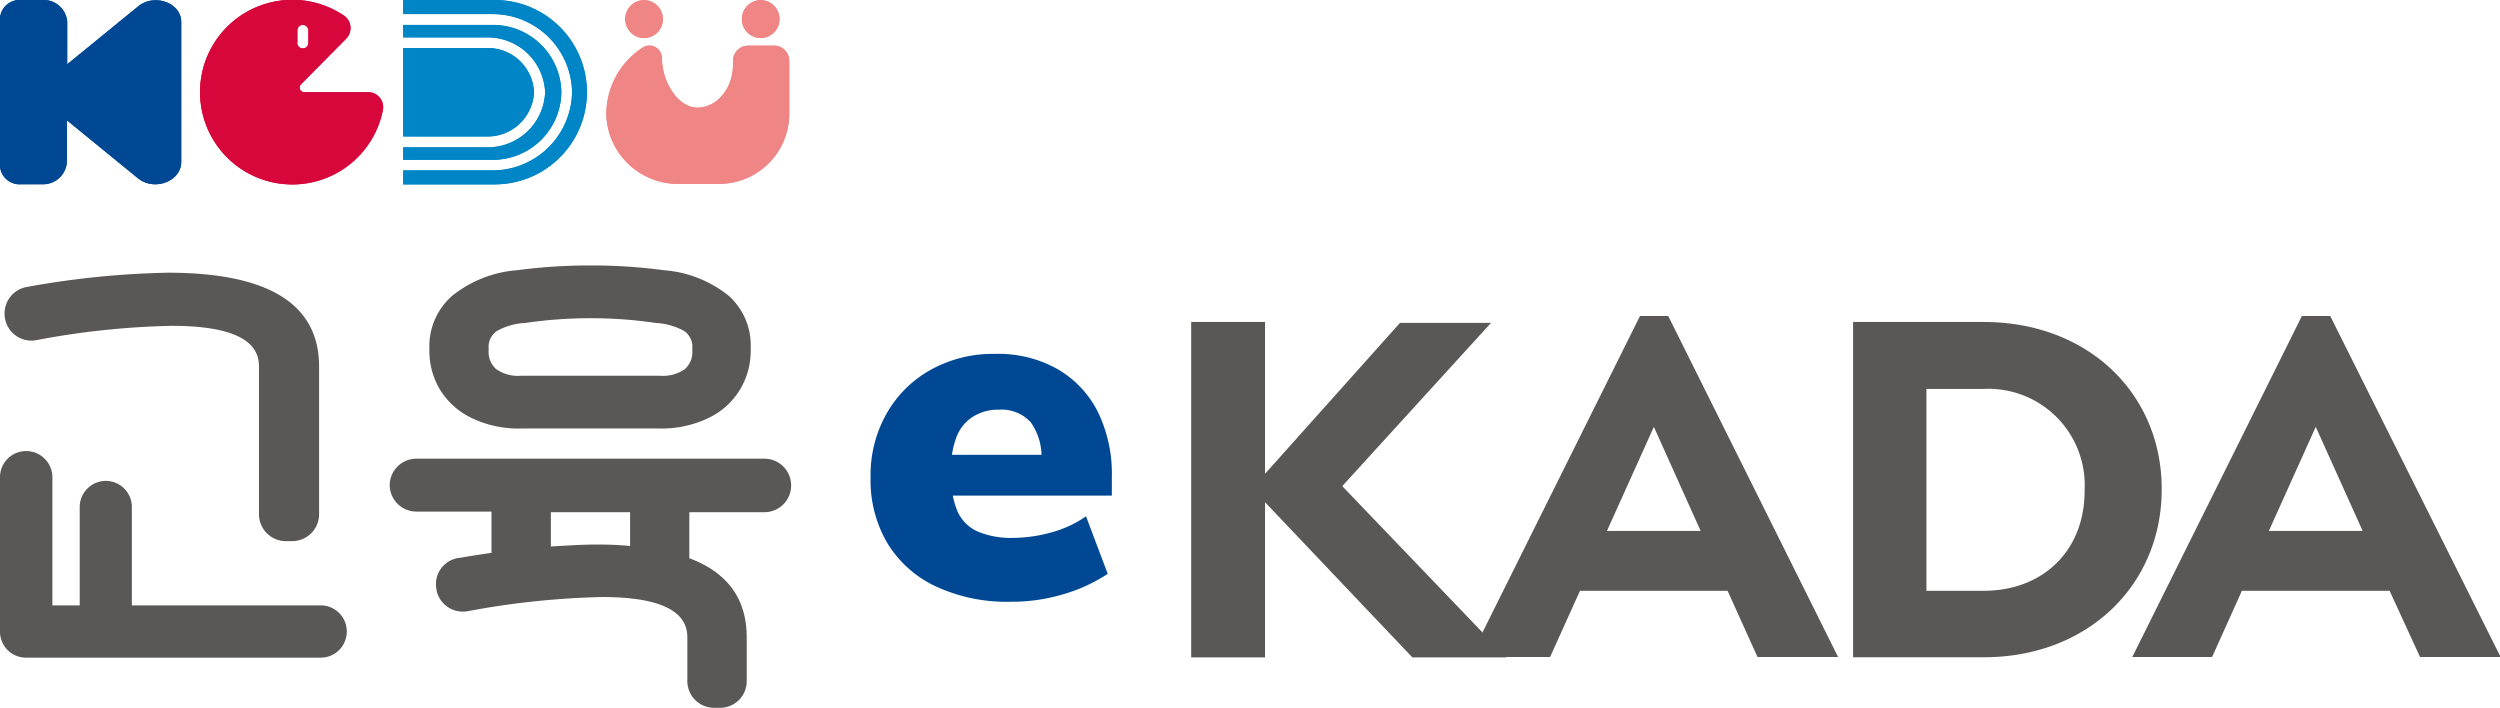 <svg xmlns="http://www.w3.org/2000/svg" viewBox="0 0 200.41 56.75"><defs><style>.cls-1{fill:#595857;}.cls-2{fill:#004894;}.cls-3{fill:#ef8585;}.cls-4{fill:#0086c7;}.cls-5{fill:#d7063b;}</style></defs><g id="레이어_2" data-name="레이어 2"><g id="레이어_1-2" data-name="레이어 1"><path class="cls-1" d="M148.55,25.81H159c8.45,0,14.29,5.8,14.29,13.37v.07c0,7.57-5.84,13.44-14.29,13.44H148.55ZM159,47.36c4.84,0,8.11-3.27,8.11-8v-.08a7.72,7.72,0,0,0-8.11-8.1h-4.57V47.36Z"/><polygon class="cls-1" points="120.76 52.7 107.6 38.97 119.53 25.88 112.23 25.88 101.41 37.98 101.41 25.81 95.49 25.81 95.49 52.7 101.41 52.7 101.41 40.26 113.22 52.7 120.76 52.7"/><path class="cls-1" d="M140.89,52.67h6.46L133.73,25.33h-2.26L117.86,52.67h6.4l2.4-5.31h11.83ZM128.82,42.56l3.76-8.34,3.75,8.34Z"/><path class="cls-1" d="M194,52.67h6.46L186.8,25.33h-2.27l-13.6,27.34h6.4l2.39-5.31h11.84ZM181.88,42.56l3.76-8.34,3.76,8.34Z"/><path class="cls-1" d="M25.71,48.53H10.57V40.64a2.09,2.09,0,0,0-2.09-2.09h0a2.1,2.1,0,0,0-2.09,2.09v7.89H4.2V38.25a2.1,2.1,0,0,0-2.09-2.09h0A2.09,2.09,0,0,0,0,38.25V50.64a2.08,2.08,0,0,0,2.09,2.08H25.71a2.09,2.09,0,0,0,2.09-2.08v0A2.09,2.09,0,0,0,25.71,48.53Z"/><path class="cls-1" d="M.41,25.58A2.15,2.15,0,0,0,2.9,27.27a64.76,64.76,0,0,1,10.86-1.15q7.05,0,7,3.27V41.22A2.16,2.16,0,0,0,23,43.38h.42a2.16,2.16,0,0,0,2.16-2.16V29.39q0-7.53-12.14-7.53A70.31,70.31,0,0,0,2.17,23,2.16,2.16,0,0,0,.41,25.57Z"/><path class="cls-1" d="M58.43,23.72a9.43,9.43,0,0,0-5.23-2.06,43.17,43.17,0,0,0-5.86-.38,43.87,43.87,0,0,0-5.87.38,9.47,9.47,0,0,0-5.23,2.06,5.37,5.37,0,0,0-1.82,4.17v.23a6.06,6.06,0,0,0,.83,3.08,6,6,0,0,0,2.5,2.28,8.61,8.61,0,0,0,4,.87h11.1a8.64,8.64,0,0,0,4-.87,5.89,5.89,0,0,0,2.49-2.28,6,6,0,0,0,.84-3.08v-.23A5.34,5.34,0,0,0,58.43,23.72Zm-2.93,4.4a1.82,1.82,0,0,1-.61,1.48,3.07,3.07,0,0,1-2,.52H41.79a3.05,3.05,0,0,1-2-.52,1.82,1.82,0,0,1-.62-1.48v-.23a1.53,1.53,0,0,1,.64-1.34,5.13,5.13,0,0,1,2.3-.66,35.66,35.66,0,0,1,5.23-.38,35.26,35.26,0,0,1,5.23.38,5.18,5.18,0,0,1,2.3.66,1.54,1.54,0,0,1,.63,1.34Z"/><path class="cls-1" d="M61.27,36.77H33.4a2.14,2.14,0,0,0-2.16,2.12v0a2.14,2.14,0,0,0,2.16,2.12h6v3.31c-.94.13-1.84.28-2.71.42A2.12,2.12,0,0,0,35,47.3v.06A2.16,2.16,0,0,0,37.47,49a66.21,66.21,0,0,1,10.78-1.14q6.86,0,6.85,3.23v3.53a2.14,2.14,0,0,0,2.16,2.12h.45a2.13,2.13,0,0,0,2.15-2.12V51.1c0-3.09-1.53-5.2-4.6-6.35V41.06h6a2.14,2.14,0,0,0,2.16-2.12v0A2.14,2.14,0,0,0,61.27,36.77Zm-10.76,7c-.82-.08-1.71-.12-2.66-.12s-2.05.06-3.69.16V41.06h6.35Z"/><path class="cls-2" d="M81,48.24A13.54,13.54,0,0,1,75,47a9,9,0,0,1-3.87-3.47,9.88,9.88,0,0,1-1.34-5.23,10,10,0,0,1,1.29-5.16,9.16,9.16,0,0,1,3.54-3.5,10.23,10.23,0,0,1,5.14-1.27,9.65,9.65,0,0,1,5,1.21A8.22,8.22,0,0,1,88,33a11.31,11.31,0,0,1,1.13,5.23v1.5H75.55V36.46h8.51l-.58.5a4.74,4.74,0,0,0-.86-3.12,3.19,3.19,0,0,0-2.53-1A3.82,3.82,0,0,0,78,33.4,3.31,3.31,0,0,0,76.69,35a7,7,0,0,0-.45,2.69V38a7.17,7.17,0,0,0,.52,3,3.2,3.2,0,0,0,1.64,1.62,6.93,6.93,0,0,0,2.81.5,11.77,11.77,0,0,0,3-.42,9,9,0,0,0,2.85-1.31L88.8,46a13.11,13.11,0,0,1-3.57,1.64A14.52,14.52,0,0,1,81,48.24Z"/><path class="cls-2" d="M11.15.45,5.39,5.15V1.75A1.9,1.9,0,0,0,3.36,0H1.7A1.58,1.58,0,0,0,0,1.7V13.08a1.57,1.57,0,0,0,1.7,1.69H3.36a1.91,1.91,0,0,0,2-1.75V9.64l5.76,4.7c1.34,1,3.41.16,3.41-1.36V1.8C14.56.28,12.49-.54,11.15.45Z"/><ellipse class="cls-3" cx="60.98" cy="1.53" rx="1.51" ry="1.52"/><ellipse class="cls-3" cx="51.63" cy="1.53" rx="1.51" ry="1.52"/><path class="cls-3" d="M60,3.66a1.22,1.22,0,0,0-1.24,1.2v.32c0,1.9-1.28,3.45-2.85,3.45s-2.85-2.08-2.85-4h0a1,1,0,0,0-1.45-.87,6.36,6.36,0,0,0-3,5.6,5.75,5.75,0,0,0,5.86,5.38h3.11a5.63,5.63,0,0,0,5.69-5.55V4.86A1.22,1.22,0,0,0,62,3.66Z"/><path class="cls-4" d="M42.81,7.39A3.71,3.71,0,0,0,39,3.85H32.32v7.09H39A3.72,3.72,0,0,0,42.81,7.39Z"/><path class="cls-4" d="M39.66,0H32.32V1.13h7.07a6.37,6.37,0,0,1,6.47,6.26,6.38,6.38,0,0,1-6.47,6.27H32.32v1.12h7.34A7.39,7.39,0,0,0,39.66,0Z"/><path class="cls-4" d="M45,7.39A5.48,5.48,0,0,0,39.39,2H32.32V3H39A4.6,4.6,0,0,1,43.7,7.39,4.6,4.6,0,0,1,39,11.81H32.32v1h7.07A5.49,5.49,0,0,0,45,7.39Z"/><path class="cls-5" d="M29.52,7.39H24.39a.37.37,0,0,1-.26-.63L27.75,3.1a1.21,1.21,0,0,0-.18-1.85,7.4,7.4,0,1,0,3.12,7.59A1.2,1.2,0,0,0,29.52,7.39Zm-5.68-4v-1A.44.44,0,0,1,24.28,2a.44.44,0,0,1,.44.44v1a.44.44,0,0,1-.44.44h0A.44.44,0,0,1,23.84,3.35Z"/><path class="cls-2" d="M11.15.45,5.39,5.15V1.75A1.9,1.9,0,0,0,3.36,0H1.7A1.58,1.58,0,0,0,0,1.7V13.08a1.57,1.57,0,0,0,1.7,1.69H3.36a1.91,1.91,0,0,0,2-1.75V9.64l5.76,4.7c1.34,1,3.41.16,3.41-1.36V1.8C14.56.28,12.49-.54,11.15.45Z"/><ellipse class="cls-3" cx="60.98" cy="1.53" rx="1.51" ry="1.52"/><ellipse class="cls-3" cx="51.63" cy="1.53" rx="1.51" ry="1.52"/><path class="cls-3" d="M60,3.66a1.22,1.22,0,0,0-1.24,1.2v.32c0,1.9-1.28,3.45-2.85,3.45s-2.85-2.08-2.85-4h0a1,1,0,0,0-1.45-.87,6.36,6.36,0,0,0-3,5.6,5.75,5.75,0,0,0,5.86,5.38h3.11a5.63,5.63,0,0,0,5.69-5.55V4.86A1.22,1.22,0,0,0,62,3.66Z"/><path class="cls-4" d="M42.81,7.39A3.71,3.71,0,0,0,39,3.85H32.32v7.09H39A3.72,3.72,0,0,0,42.81,7.39Z"/><path class="cls-4" d="M39.66,0H32.32V1.13h7.07a6.37,6.37,0,0,1,6.47,6.26,6.38,6.38,0,0,1-6.47,6.27H32.32v1.12h7.34A7.39,7.39,0,0,0,39.66,0Z"/><path class="cls-4" d="M45,7.39A5.48,5.48,0,0,0,39.39,2H32.32V3H39A4.6,4.6,0,0,1,43.7,7.39,4.6,4.6,0,0,1,39,11.81H32.32v1h7.07A5.49,5.49,0,0,0,45,7.39Z"/><path class="cls-5" d="M29.52,7.39H24.39a.37.37,0,0,1-.26-.63L27.75,3.1a1.21,1.21,0,0,0-.18-1.85,7.4,7.4,0,1,0,3.12,7.59A1.2,1.2,0,0,0,29.52,7.39Zm-5.68-4v-1A.44.44,0,0,1,24.28,2a.44.44,0,0,1,.44.44v1a.44.44,0,0,1-.44.44h0A.44.44,0,0,1,23.84,3.35Z"/></g></g></svg>